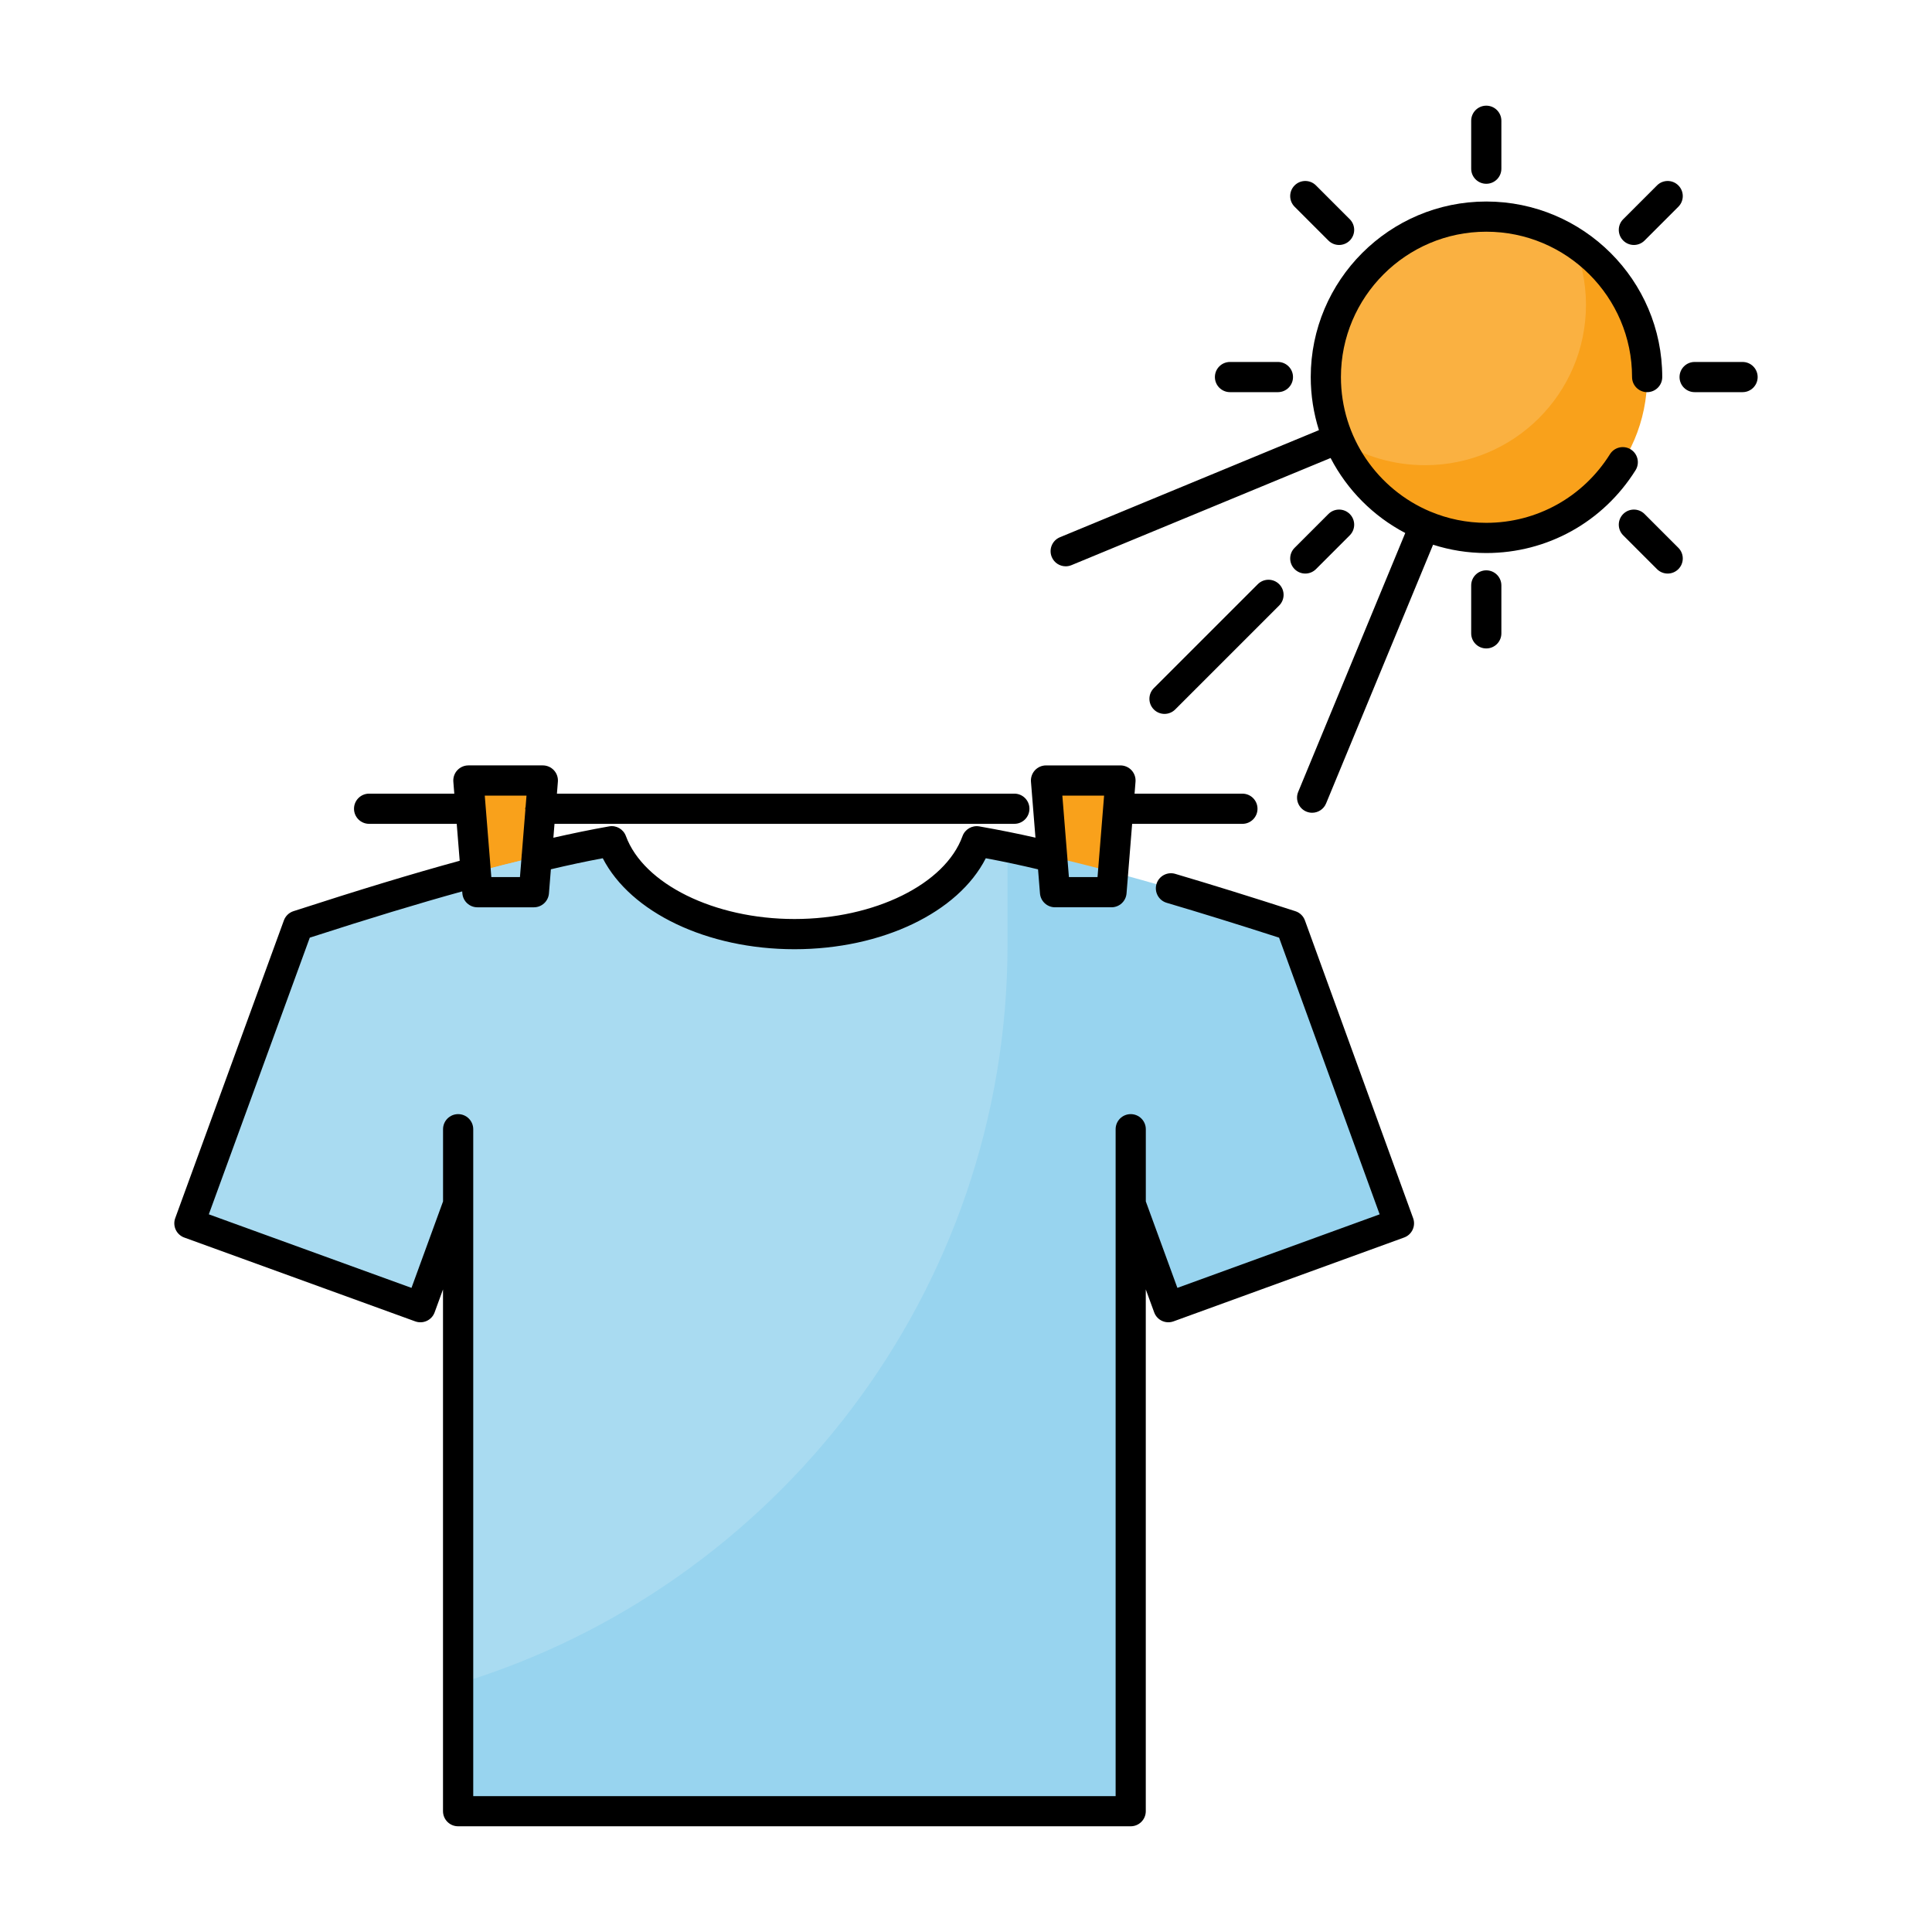 <svg id="Layer_1" enable-background="new 0 0 128 128" height="512" viewBox="0 0 128 128" width="512" xmlns="http://www.w3.org/2000/svg"><g clip-rule="evenodd" fill="#f9a11b" fill-rule="evenodd"><path d="m31.033 51.712h4.932l-.595 7.398h-3.742z"/><path d="m74.233 51.712h-4.932l.595 7.398h3.742z"/></g><g clip-rule="evenodd" fill-rule="evenodd"><g><path d="m85.515 61.321 7.172 19.729-15.278 5.556-2.495-6.832v40.224h-44.561v-40.224l-2.494 6.832-15.307-5.556 7.2-19.729c8.079-2.636 14.74-4.507 20.778-5.584 1.304 3.543 6.236 6.151 12.104 6.151s10.8-2.608 12.076-6.151c6.064 1.077 12.698 2.948 20.805 5.584z" fill="#98d4ef"/><path d="m30.353 111.551v-31.777l-2.494 6.832-15.307-5.556 7.2-19.729c8.079-2.636 14.74-4.507 20.778-5.584 1.304 3.543 6.236 6.151 12.104 6.151s10.8-2.608 12.076-6.151c.68.114 1.36.255 2.041.397v6.463c-.001 23.017-15.394 42.604-36.398 48.954z" fill="#a9dbf1"/></g><g><path d="m98.47 35.639c5.867 0 10.658-4.791 10.658-10.658s-4.791-10.63-10.658-10.63c-5.868 0-10.63 4.762-10.63 10.63s4.762 10.658 10.63 10.658z" fill="#f9a11b"/><path d="m98.47 14.351c2.126 0 4.109.624 5.754 1.672.538 1.276.851 2.693.851 4.167 0 5.868-4.763 10.63-10.658 10.63-2.098 0-4.082-.595-5.755-1.672-.538-1.275-.821-2.693-.821-4.167-.001-5.868 4.761-10.63 10.629-10.63z" fill="#fab141"/></g></g><g><path d="m98.47 12.176c.553 0 1-.448 1-1v-3.175c0-.552-.447-1-1-1s-1 .448-1 1v3.175c0 .553.447 1 1 1z"/><path d="m88.011 15.937c.195.195.451.293.707.293s.512-.098.707-.293c.391-.391.391-1.023 0-1.414l-2.239-2.239c-.391-.391-1.023-.391-1.414 0s-.391 1.023 0 1.414z"/><path d="m81.49 25.981h3.175c.553 0 1-.448 1-1s-.447-1-1-1h-3.175c-.553 0-1 .448-1 1s.448 1 1 1z"/><path d="m87.186 37.707 2.239-2.239c.391-.391.391-1.023 0-1.414s-1.023-.391-1.414 0l-2.239 2.239c-.391.391-.391 1.023 0 1.414.195.195.451.293.707.293s.511-.098.707-.293z"/><path d="m98.47 37.786c-.553 0-1 .448-1 1v3.175c0 .552.447 1 1 1s1-.448 1-1v-3.175c0-.553-.448-1-1-1z"/><path d="m108.956 34.054c-.391-.391-1.023-.391-1.414 0s-.391 1.023 0 1.414l2.239 2.239c.195.195.451.293.707.293s.512-.098.707-.293c.391-.391.391-1.023 0-1.414z"/><path d="m115.449 23.981h-3.175c-.553 0-1 .448-1 1s.447 1 1 1h3.175c.553 0 1-.448 1-1s-.447-1-1-1z"/><path d="m108.249 16.23c.256 0 .512-.098.707-.293l2.239-2.239c.391-.391.391-1.023 0-1.414s-1.023-.391-1.414 0l-2.239 2.239c-.391.391-.391 1.023 0 1.414.195.195.451.293.707.293z"/><path d="m77.859 47.005 6.889-6.888c.391-.391.391-1.023 0-1.414s-1.023-.391-1.414 0l-6.889 6.888c-.391.391-.391 1.023 0 1.414.195.195.451.293.707.293s.512-.098.707-.293z"/><path d="m108.043 29.775c-.468-.293-1.085-.152-1.378.316-1.787 2.848-4.851 4.548-8.195 4.548-1.308 0-2.555-.265-3.692-.741-.003-.001-.005-.004-.008-.005-.004-.001-.009-.001-.013-.002-3.472-1.461-5.917-4.903-5.917-8.91 0-5.31 4.32-9.63 9.63-9.63 5.325 0 9.658 4.32 9.658 9.63 0 .552.447 1 1 1s1-.448 1-1c0-6.413-5.229-11.63-11.658-11.63-6.413 0-11.63 5.217-11.63 11.63 0 1.226.192 2.406.543 3.517l-17.16 7.096c-.511.211-.753.796-.542 1.307.159.385.531.618.924.618.128 0 .257-.025.382-.076l17.168-7.099c1.102 2.122 2.832 3.861 4.947 4.969l-7.093 17.151c-.211.511.031 1.095.542 1.307.125.051.254.076.382.076.393 0 .765-.233.924-.618l7.088-17.14c1.112.356 2.296.551 3.525.551 4.037 0 7.734-2.051 9.889-5.486.293-.468.152-1.086-.316-1.379z"/><path d="m86.454 60.979c-.105-.29-.338-.515-.632-.61-2.923-.945-5.526-1.754-7.961-2.474-.53-.155-1.085.147-1.242.675-.156.53.146 1.086.676 1.243 2.288.676 4.729 1.433 7.447 2.309l6.663 18.331-13.4 4.872-2.092-5.728v-4.783c0-.553-.447-1-1-1s-1 .447-1 1v4.96 39.224h-42.56v-39.224-4.96c0-.553-.448-1-1-1s-1 .447-1 1v4.783l-2.091 5.729-13.427-4.874 6.689-18.33c3.958-1.28 7.211-2.267 10.098-3.064l.011.133c.042.52.476.92.997.92h3.742c.521 0 .955-.4.997-.92l.128-1.599c1.142-.269 2.279-.515 3.438-.731 1.844 3.586 6.905 6.027 12.7 6.027 5.805 0 10.855-2.44 12.676-6.027 1.219.226 2.355.472 3.462.735l.128 1.594c.042.52.476.92.997.92h3.741c.521 0 .955-.4.997-.92l.371-4.608h7.306c.553 0 1-.448 1-1s-.447-1-1-1h-7.145l.063-.791c.022-.278-.073-.553-.262-.758s-.456-.322-.735-.322h-4.933c-.279 0-.546.117-.735.322-.188.205-.284.48-.262.758l.298 3.706c-1.181-.269-2.407-.515-3.72-.746-.479-.083-.949.188-1.114.646-1.146 3.181-5.828 5.49-11.135 5.49-5.298 0-9.994-2.312-11.166-5.497-.167-.454-.634-.727-1.111-.64-1.253.22-2.473.476-3.693.752l.074-.921h30.466c.553 0 1-.448 1-1s-.447-1-1-1h-30.305l.063-.791c.022-.278-.072-.553-.262-.758s-.456-.322-.735-.322h-4.932c-.279 0-.545.117-.735.322s-.284.48-.262.758l.063.791h-5.644c-.552 0-1 .448-1 1s.448 1 1 1h5.805l.197 2.447c-3.12.854-6.645 1.922-11.016 3.341-.293.095-.525.319-.631.608l-7.2 19.729c-.091.249-.079.524.033.766.112.24.315.427.565.518l15.307 5.556c.519.186 1.092-.08 1.281-.598l.555-1.52v34.568c0 .553.448 1 1 1h44.561c.553 0 1-.447 1-1v-34.57l.556 1.521c.189.519.759.785 1.281.597l15.278-5.556c.519-.188.787-.762.598-1.281zm-13.305-8.267-.435 5.398h-1.896l-.435-5.398zm-38.267 0-.059.736c-.007.046-.027.086-.027.134 0 .021.01.038.012.058l-.236 2.937c-.012.055-.011.11-.014.167l-.11 1.366h-1.896l-.435-5.398z"/></g></svg>